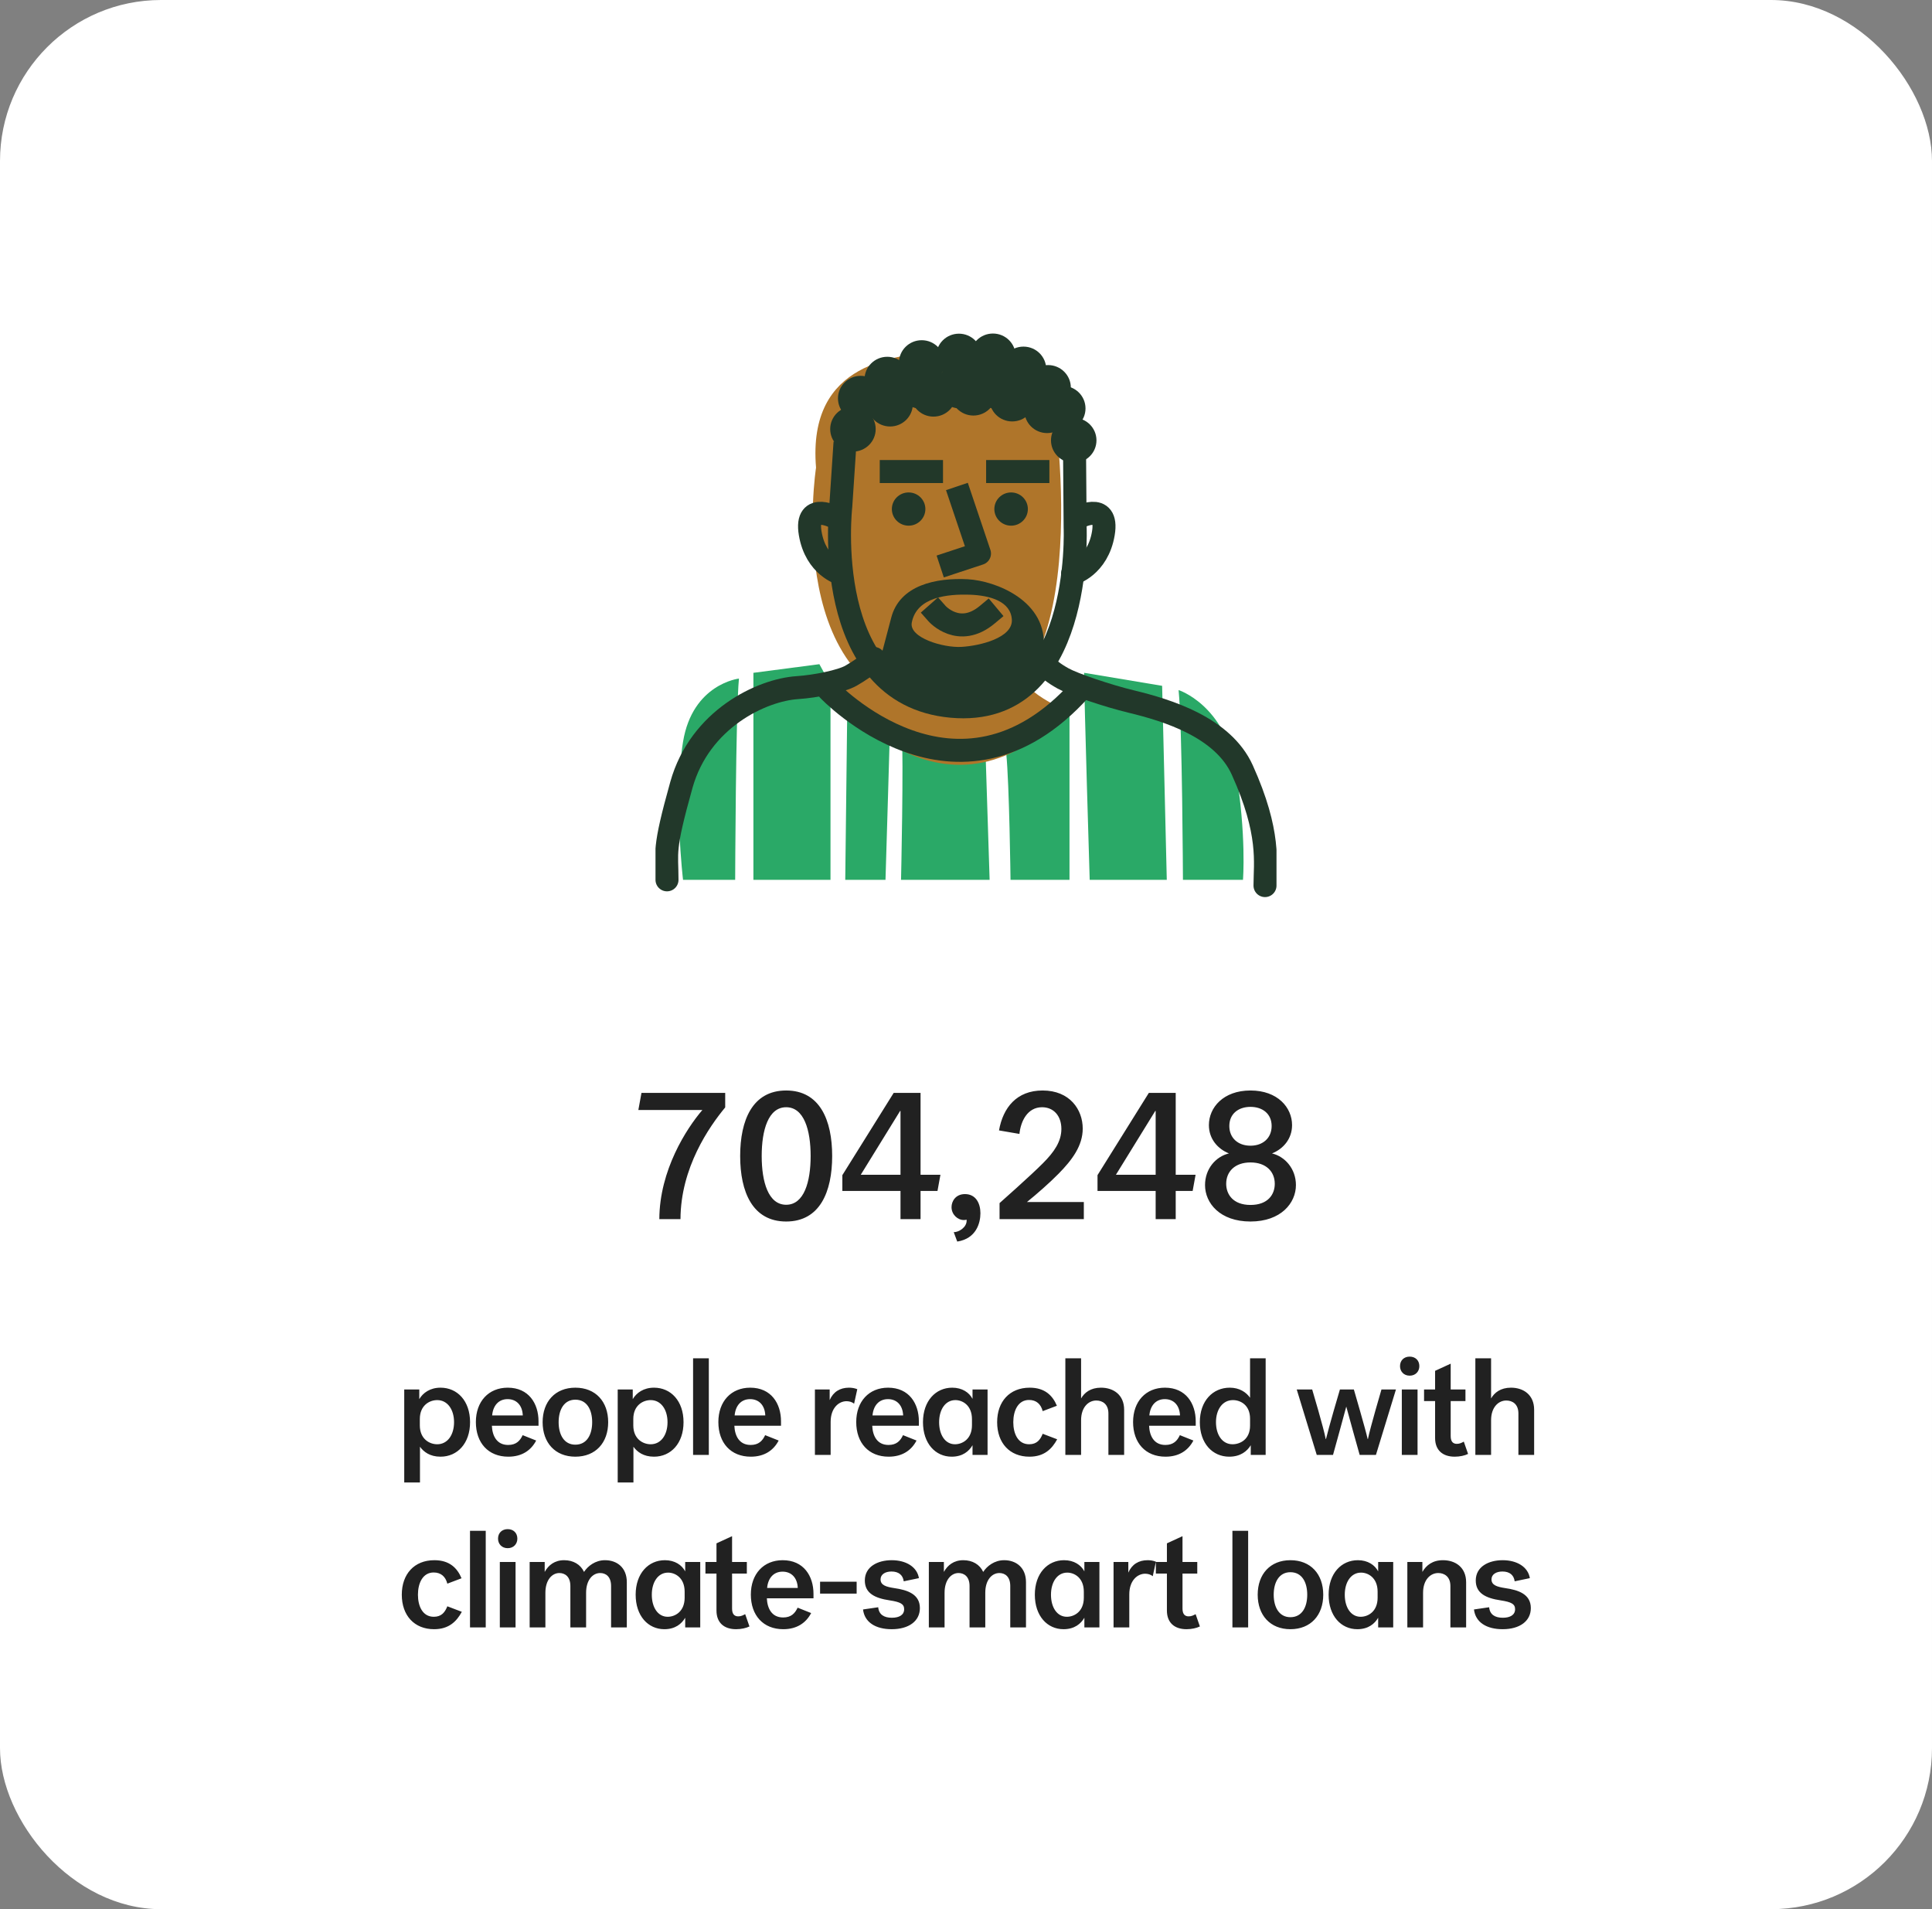<svg width="336" height="332" viewBox="0 0 336 332" fill="none" xmlns="http://www.w3.org/2000/svg">
<rect x="0" y="0" width="336" height="332" fill="#808080" stroke="none"/>
<rect width="336" height="332" rx="28" fill="white"/>
<g clip-path="url(#clip0_1995_5161)">
<path d="M183.456 67.459L183.279 67.141C183.279 67.141 169.582 59.926 162.894 61.004C156.206 62.082 140.363 62.562 141.92 81.318C141.92 81.318 135.499 122.5 165 124C191.743 125.36 183.279 70.5 183.279 70.5" fill="#AF752A"/>
<path d="M144.434 119L142.5 115.5L131.027 117V153H144.434C144.434 153 144.434 125.5 144.434 119Z" fill="#2AA967"/>
<path d="M155 118.385L147.423 117L147 153H154C154 153 154.842 125.318 155 118.385Z" fill="#2AA967"/>
<path d="M118.789 153H127.856C127.856 153 127.951 123.728 128.513 118C128.513 118 120.439 118.917 118.789 129C117.14 139.083 118.789 153 118.789 153Z" fill="#2AA967"/>
<path d="M188.541 117L202.11 119.262L202.919 153H189.512C189.512 153 188.541 121.343 188.541 117Z" fill="#2AA967"/>
<path d="M175 131.05L186 124V153H175.743C175.743 153 175.537 136.337 175 131.05Z" fill="#2AA967"/>
<path d="M156.826 126.839L171.178 124L172.108 153H156.702C156.702 153 157.174 132.424 156.826 126.839Z" fill="#2AA967"/>
<path d="M216.178 153H205.729C205.729 153 205.617 126.45 204.973 120C204.973 120 213.013 122.57 214.906 133.904C216.799 145.239 216.171 152.993 216.171 152.993" fill="#2AA967"/>
<path d="M176.981 115.185L152.455 112C152.455 112 151.388 117.39 143.351 118.615C143.351 118.615 162.362 146.765 185.024 124.307L186.487 123.959C186.487 123.959 176.256 120.274 176.987 115.185H176.981Z" fill="#AF752A"/>
<path d="M220 154C220 150 221 144.881 216.051 133.904C212.703 126.478 203 123.5 196.757 122C192.593 121 186.684 118.98 184.895 117.986C181.559 116.14 181.5 115 181.5 115" stroke="#22382A" stroke-width="4" stroke-linecap="round" stroke-linejoin="round"/>
<path d="M116 153C116 148 115.277 148 118.5 136.5C121.723 125 132.486 119.986 138.674 119.575C141.819 119.37 146.319 118.466 148 117.5C151.132 115.705 152 114.5 152 114.5" stroke="#22382A" stroke-width="4" stroke-linecap="round" stroke-linejoin="round"/>
<path d="M144.09 119.974C144.09 119.974 166.485 143.712 187.925 119.84" stroke="#22382A" stroke-width="4" stroke-linecap="round" stroke-linejoin="round"/>
<path d="M146.962 76.911L146.221 88.073C146.221 88.073 142.513 120.732 165.488 122.817C188.464 124.902 186.981 91.742 186.981 91.742L186.882 79.136" stroke="#22382A" stroke-width="4" stroke-linejoin="round"/>
<path d="M168.354 100.729C162.764 100.434 156.449 101.754 154.989 107.443C153.97 111.411 153 114.911 153 114.911C153.511 118.407 161.652 122.27 167.204 122.411C173.182 122.558 181.035 117.644 181.5 112.915C182.337 104.415 172.975 100.979 168.361 100.735L168.354 100.729ZM167.204 112.492C164.011 112.672 158.071 110.89 158.569 108.27C159.429 103.759 164.922 103.305 168.574 103.413C172.232 103.522 175.793 104.592 175.974 107.757C176.155 110.923 170.396 112.313 167.204 112.492Z" fill="#22382A"/>
<path d="M162.964 106.707C162.964 106.707 166.771 111.012 171.702 106.886" stroke="#22382A" stroke-width="4" stroke-linecap="square" stroke-linejoin="round"/>
<path d="M167.057 86.492L170.346 96.256L165.415 97.883" stroke="#22382A" stroke-width="4" stroke-linecap="square" stroke-linejoin="round"/>
<path d="M158.02 91.413C159.63 91.413 160.935 90.119 160.935 88.523C160.935 86.927 159.63 85.634 158.02 85.634C156.41 85.634 155.105 86.927 155.105 88.523C155.105 90.119 156.41 91.413 158.02 91.413Z" fill="#22382A"/>
<path d="M175.845 91.413C177.455 91.413 178.76 90.119 178.76 88.523C178.76 86.927 177.455 85.634 175.845 85.634C174.235 85.634 172.93 86.927 172.93 88.523C172.93 90.119 174.235 91.413 175.845 91.413Z" fill="#22382A"/>
<path d="M187.265 90.106C187.265 90.106 192.862 86.973 191.886 92.758C190.91 98.55 186.534 99.755 186.534 99.755" stroke="#22382A" stroke-width="4" stroke-linecap="round" stroke-linejoin="round"/>
<path d="M145.527 90.106C145.527 90.106 139.93 86.973 140.906 92.758C141.881 98.55 146.257 99.755 146.257 99.755" stroke="#22382A" stroke-width="4" stroke-linecap="round" stroke-linejoin="round"/>
<path d="M186.735 80.495C188.919 80.495 190.69 78.74 190.69 76.574C190.69 74.408 188.919 72.653 186.735 72.653C184.55 72.653 182.78 74.408 182.78 76.574C182.78 78.74 184.55 80.495 186.735 80.495Z" fill="#22382A"/>
<path d="M182.107 75.312C184.292 75.312 186.063 73.556 186.063 71.391C186.063 69.225 184.292 67.47 182.107 67.47C179.923 67.47 178.152 69.225 178.152 71.391C178.152 73.556 179.923 75.312 182.107 75.312Z" fill="#22382A"/>
<path d="M184.828 74.947C187.013 74.947 188.784 73.191 188.784 71.026C188.784 68.86 187.013 67.105 184.828 67.105C182.644 67.105 180.873 68.86 180.873 71.026C180.873 73.191 182.644 74.947 184.828 74.947Z" fill="#22382A"/>
<path d="M182.275 71.327C184.46 71.327 186.231 69.571 186.231 67.406C186.231 65.24 184.46 63.484 182.275 63.484C180.091 63.484 178.32 65.24 178.32 67.406C178.32 69.571 180.091 71.327 182.275 71.327Z" fill="#22382A"/>
<path d="M176.032 73.287C178.217 73.287 179.987 71.531 179.987 69.366C179.987 67.2 178.217 65.445 176.032 65.445C173.848 65.445 172.077 67.2 172.077 69.366C172.077 71.531 173.848 73.287 176.032 73.287Z" fill="#22382A"/>
<path d="M162.343 72.448C164.528 72.448 166.299 70.692 166.299 68.527C166.299 66.361 164.528 64.606 162.343 64.606C160.159 64.606 158.388 66.361 158.388 68.527C158.388 70.692 160.159 72.448 162.343 72.448Z" fill="#22382A"/>
<path d="M160.088 71.045C162.272 71.045 164.043 69.289 164.043 67.124C164.043 64.958 162.272 63.203 160.088 63.203C157.903 63.203 156.133 64.958 156.133 67.124C156.133 69.289 157.903 71.045 160.088 71.045Z" fill="#22382A"/>
<path d="M154.31 69.885C156.494 69.885 158.265 68.13 158.265 65.964C158.265 63.798 156.494 62.043 154.31 62.043C152.125 62.043 150.354 63.798 150.354 65.964C150.354 68.13 152.125 69.885 154.31 69.885Z" fill="#22382A"/>
<path d="M148.338 78.535C150.523 78.535 152.294 76.779 152.294 74.614C152.294 72.448 150.523 70.692 148.338 70.692C146.154 70.692 144.383 72.448 144.383 74.614C144.383 76.779 146.154 78.535 148.338 78.535Z" fill="#22382A"/>
<path d="M149.689 73.197C151.873 73.197 153.644 71.442 153.644 69.276C153.644 67.111 151.873 65.355 149.689 65.355C147.505 65.355 145.734 67.111 145.734 69.276C145.734 71.442 147.505 73.197 149.689 73.197Z" fill="#22382A"/>
<path d="M154.801 74.165C156.986 74.165 158.756 72.409 158.756 70.244C158.756 68.078 156.986 66.323 154.801 66.323C152.617 66.323 150.846 68.078 150.846 70.244C150.846 72.409 152.617 74.165 154.801 74.165Z" fill="#22382A"/>
<path d="M173.899 71.269C176.084 71.269 177.855 69.513 177.855 67.348C177.855 65.182 176.084 63.427 173.899 63.427C171.715 63.427 169.944 65.182 169.944 67.348C169.944 69.513 171.715 71.269 173.899 71.269Z" fill="#22382A"/>
<path d="M172.684 65.842C174.869 65.842 176.64 64.087 176.64 61.921C176.64 59.755 174.869 58 172.684 58C170.5 58 168.729 59.755 168.729 61.921C168.729 64.087 170.5 65.842 172.684 65.842Z" fill="#22382A"/>
<path d="M166.964 71.025C169.149 71.025 170.92 69.27 170.92 67.104C170.92 64.939 169.149 63.183 166.964 63.183C164.78 63.183 163.009 64.939 163.009 67.104C163.009 69.27 164.78 71.025 166.964 71.025Z" fill="#22382A"/>
<path d="M160.295 67.002C162.479 67.002 164.25 65.246 164.25 63.081C164.25 60.915 162.479 59.16 160.295 59.16C158.11 59.16 156.339 60.915 156.339 63.081C156.339 65.246 158.11 67.002 160.295 67.002Z" fill="#22382A"/>
<path d="M166.771 65.868C168.955 65.868 170.726 64.112 170.726 61.947C170.726 59.781 168.955 58.025 166.771 58.025C164.586 58.025 162.815 59.781 162.815 61.947C162.815 64.112 164.586 65.868 166.771 65.868Z" fill="#22382A"/>
<path d="M169.285 72.262C171.469 72.262 173.24 70.506 173.24 68.341C173.24 66.175 171.469 64.419 169.285 64.419C167.1 64.419 165.329 66.175 165.329 68.341C165.329 70.506 167.1 72.262 169.285 72.262Z" fill="#22382A"/>
<path d="M180.227 72.96C182.411 72.96 184.182 71.205 184.182 69.039C184.182 66.874 182.411 65.118 180.227 65.118C178.042 65.118 176.271 66.874 176.271 69.039C176.271 71.205 178.042 72.96 180.227 72.96Z" fill="#22382A"/>
<path d="M177.997 68.117C180.181 68.117 181.952 66.361 181.952 64.195C181.952 62.03 180.181 60.274 177.997 60.274C175.812 60.274 174.042 62.03 174.042 64.195C174.042 66.361 175.812 68.117 177.997 68.117Z" fill="#22382A"/>
<path d="M173.5 82H180.5M155 82H162" stroke="#223829" stroke-width="4" stroke-linecap="square"/>
</g>
<path d="M111.018 193.024L111.562 190.048H126.122V192.576C123.338 195.936 118.378 203.04 118.345 212H114.666C114.698 203.488 119.402 196.224 122.154 193.024H111.018ZM136.725 189.632C142.581 189.632 144.725 194.784 144.725 201.024C144.725 207.264 142.581 212.416 136.725 212.416C130.869 212.416 128.725 207.264 128.725 201.024C128.725 194.784 130.869 189.632 136.725 189.632ZM136.725 209.504C139.829 209.504 140.981 205.536 140.981 201.024C140.981 196.512 139.829 192.544 136.725 192.544C133.621 192.544 132.469 196.512 132.469 201.024C132.469 205.536 133.621 209.504 136.725 209.504ZM155.425 190.048H160.097V204.288H163.553L163.041 207.104H160.097V212H156.609V207.104H146.497V204.352L155.425 190.048ZM149.697 204.288H156.609V193.184H156.545L149.697 204.288ZM170.508 210.976C170.508 212.64 169.804 215.392 166.476 215.904L165.868 214.272C166.796 214.272 168.108 213.408 168.108 212.288V212.096C168.012 212.128 167.82 212.16 167.628 212.16C166.54 212.16 165.484 211.2 165.484 209.92C165.484 208.864 166.22 207.648 167.82 207.648C169.708 207.648 170.508 209.248 170.508 210.976ZM173.836 212V209.216C173.836 209.216 179.372 204.32 181.388 202.272C183.34 200.32 184.588 198.496 184.588 196.32C184.588 194.048 183.244 192.544 181.228 192.544C178.668 192.544 177.516 195.008 177.292 197.184L173.74 196.576C174.444 192.608 176.812 189.632 181.324 189.632C186.06 189.632 188.3 192.96 188.3 196.256C188.3 199.232 186.476 201.696 184.076 204.128C182.54 205.696 180.268 207.68 178.604 209.024H188.492V212H173.836ZM199.8 190.048H204.472V204.288H207.928L207.416 207.104H204.472V212H200.984V207.104H190.872V204.352L199.8 190.048ZM194.072 204.288H200.984V193.184H200.92L194.072 204.288ZM217.475 212.416C212.163 212.416 209.571 209.216 209.571 206.08C209.571 203.264 211.427 201.12 213.731 200.576C211.811 199.808 210.243 198.08 210.243 195.648C210.243 192.608 212.739 189.632 217.475 189.632C222.211 189.632 224.707 192.608 224.707 195.648C224.707 198.08 223.139 199.808 221.219 200.576C223.491 201.12 225.379 203.264 225.379 206.08C225.379 209.216 222.755 212.416 217.475 212.416ZM221.155 195.808C221.155 193.696 219.587 192.48 217.475 192.48C215.363 192.48 213.795 193.696 213.795 195.808C213.795 197.856 215.267 199.232 217.475 199.232C219.683 199.232 221.155 197.856 221.155 195.808ZM217.475 209.536C220.515 209.536 221.699 207.712 221.699 205.856C221.699 203.744 220.195 202.144 217.475 202.144C214.755 202.144 213.251 203.744 213.251 205.856C213.251 207.68 214.435 209.536 217.475 209.536Z" fill="#212121"/>
<path d="M76.614 253.312C74.766 253.312 73.686 252.472 73.038 251.584V257.8H70.302V241.624H72.918V243.304C73.566 242.2 74.814 241.312 76.614 241.312C79.542 241.312 81.75 243.616 81.75 247.312C81.75 251.008 79.542 253.312 76.614 253.312ZM73.014 246.76V247.864C73.014 250.24 74.694 251.152 76.038 251.152C77.838 251.152 78.966 249.52 78.966 247.312C78.966 245.128 77.838 243.472 76.038 243.472C74.694 243.472 73.014 244.384 73.014 246.76ZM90.896 249.568L93.248 250.504C92.36 252.208 90.776 253.312 88.4 253.312C84.92 253.312 82.76 250.912 82.76 247.288C82.76 243.712 84.968 241.312 88.304 241.312C91.952 241.312 93.656 244.072 93.656 247.168V247.936H85.544C85.616 249.64 86.36 251.272 88.376 251.272C89.768 251.272 90.44 250.552 90.896 249.568ZM88.28 243.304C86.672 243.304 85.736 244.48 85.592 246.136H90.92C90.848 244.336 89.792 243.304 88.28 243.304ZM100.058 241.312C103.586 241.312 105.77 243.736 105.77 247.312C105.77 250.888 103.586 253.312 100.058 253.312C96.554 253.312 94.37 250.888 94.37 247.312C94.37 243.736 96.554 241.312 100.058 241.312ZM100.058 251.224C102.074 251.224 102.986 249.472 102.986 247.312C102.986 245.152 102.074 243.4 100.058 243.4C98.09 243.4 97.154 245.152 97.154 247.312C97.154 249.472 98.09 251.224 100.058 251.224ZM113.739 253.312C111.891 253.312 110.811 252.472 110.163 251.584V257.8H107.427V241.624H110.043V243.304C110.691 242.2 111.939 241.312 113.739 241.312C116.667 241.312 118.875 243.616 118.875 247.312C118.875 251.008 116.667 253.312 113.739 253.312ZM110.139 246.76V247.864C110.139 250.24 111.819 251.152 113.163 251.152C114.963 251.152 116.091 249.52 116.091 247.312C116.091 245.128 114.963 243.472 113.163 243.472C111.819 243.472 110.139 244.384 110.139 246.76ZM120.537 253V236.2H123.273V253H120.537ZM133.068 249.568L135.42 250.504C134.532 252.208 132.948 253.312 130.572 253.312C127.092 253.312 124.932 250.912 124.932 247.288C124.932 243.712 127.14 241.312 130.476 241.312C134.124 241.312 135.828 244.072 135.828 247.168V247.936H127.716C127.788 249.64 128.532 251.272 130.548 251.272C131.94 251.272 132.612 250.552 133.068 249.568ZM130.452 243.304C128.844 243.304 127.908 244.48 127.764 246.136H133.092C133.02 244.336 131.964 243.304 130.452 243.304ZM149.092 241.576L148.54 244.096C148.204 243.808 147.7 243.664 147.22 243.664C145.9 243.664 144.46 244.816 144.46 247.264V253H141.724V241.624H144.292V243.472C144.916 242.032 146.092 241.312 147.652 241.312C148.108 241.312 148.636 241.384 149.092 241.576ZM157.045 249.568L159.397 250.504C158.509 252.208 156.925 253.312 154.549 253.312C151.069 253.312 148.909 250.912 148.909 247.288C148.909 243.712 151.117 241.312 154.453 241.312C158.101 241.312 159.805 244.072 159.805 247.168V247.936H151.693C151.765 249.64 152.509 251.272 154.525 251.272C155.917 251.272 156.589 250.552 157.045 249.568ZM154.429 243.304C152.821 243.304 151.885 244.48 151.741 246.136H157.069C156.997 244.336 155.941 243.304 154.429 243.304ZM160.518 247.312C160.518 243.616 162.726 241.312 165.606 241.312C167.334 241.312 168.558 242.152 169.134 243.256V241.624H171.75V253H169.134V251.32C168.534 252.352 167.43 253.312 165.51 253.312C162.678 253.312 160.518 251.008 160.518 247.312ZM166.158 243.472C164.406 243.472 163.326 245.128 163.326 247.312C163.326 249.52 164.382 251.152 166.086 251.152C167.382 251.152 169.038 250.24 169.038 247.84V246.784C169.038 244.384 167.406 243.472 166.158 243.472ZM173.416 247.312C173.416 243.736 175.576 241.312 179.08 241.312C181.72 241.312 183.064 242.68 183.808 244.456L181.336 245.392C181.024 244.168 180.232 243.448 178.96 243.448C177.064 243.448 176.224 245.296 176.224 247.312C176.224 249.28 177.016 251.152 178.984 251.152C180.328 251.152 180.928 250.36 181.336 249.328L183.856 250.288C182.944 251.968 181.6 253.312 179.032 253.312C175.6 253.312 173.416 250.936 173.416 247.312ZM185.279 253V236.2H188.015V243.184C188.591 242.176 189.671 241.312 191.471 241.312C193.679 241.312 195.503 242.584 195.503 245.152V253H192.767V245.8C192.767 244.168 191.735 243.544 190.655 243.544C189.287 243.544 188.015 244.72 188.015 246.976V253H185.279ZM205.193 249.568L207.545 250.504C206.657 252.208 205.073 253.312 202.697 253.312C199.217 253.312 197.057 250.912 197.057 247.288C197.057 243.712 199.265 241.312 202.601 241.312C206.249 241.312 207.953 244.072 207.953 247.168V247.936H199.841C199.913 249.64 200.657 251.272 202.673 251.272C204.065 251.272 204.737 250.552 205.193 249.568ZM202.577 243.304C200.969 243.304 200.033 244.48 199.889 246.136H205.217C205.145 244.336 204.089 243.304 202.577 243.304ZM213.874 241.312C215.554 241.312 216.73 242.104 217.402 243.064V236.2H220.114V253H217.522V251.32C216.898 252.352 215.746 253.312 213.778 253.312C210.874 253.312 208.666 251.008 208.666 247.312C208.666 243.616 210.922 241.312 213.874 241.312ZM217.402 247.912V246.712C217.402 244.312 215.722 243.472 214.426 243.472C212.602 243.472 211.474 245.128 211.474 247.312C211.474 249.52 212.578 251.152 214.354 251.152C215.674 251.152 217.402 250.312 217.402 247.912ZM233.03 241.624H235.454C235.454 241.624 237.518 248.68 237.854 250.24H237.902C238.262 248.392 240.254 241.624 240.254 241.624H242.774L239.294 253H236.462C236.462 253 234.302 245.296 234.134 244.6C233.966 245.296 231.83 253 231.83 253H228.998L225.518 241.624H228.206C228.206 241.624 230.246 248.464 230.558 250.24H230.606C230.99 248.584 233.006 241.624 233.03 241.624ZM243.482 237.568C243.482 236.56 244.178 235.912 245.162 235.912C246.146 235.912 246.842 236.56 246.842 237.568C246.842 238.48 246.194 239.224 245.162 239.224C244.13 239.224 243.482 238.48 243.482 237.568ZM243.794 253V241.624H246.53V253H243.794ZM254.574 250.696L255.318 252.832C254.742 253.12 253.878 253.312 252.99 253.312C250.878 253.312 249.582 252.16 249.582 250.072V243.64H247.662V241.624H249.582V238.384L252.294 237.136V241.624H254.862V243.64H252.294V249.736C252.294 250.72 252.726 251.08 253.374 251.08C253.854 251.08 254.214 250.888 254.574 250.696ZM256.583 253V236.2H259.319V243.184C259.895 242.176 260.975 241.312 262.775 241.312C264.983 241.312 266.807 242.584 266.807 245.152V253H264.071V245.8C264.071 244.168 263.039 243.544 261.959 243.544C260.591 243.544 259.319 244.72 259.319 246.976V253H256.583ZM69.877 277.312C69.877 273.736 72.037 271.312 75.541 271.312C78.181 271.312 79.525 272.68 80.269 274.456L77.797 275.392C77.485 274.168 76.693 273.448 75.421 273.448C73.525 273.448 72.685 275.296 72.685 277.312C72.685 279.28 73.477 281.152 75.445 281.152C76.789 281.152 77.389 280.36 77.797 279.328L80.317 280.288C79.405 281.968 78.061 283.312 75.493 283.312C72.061 283.312 69.877 280.936 69.877 277.312ZM81.74 283V266.2H84.476V283H81.74ZM86.615 267.568C86.615 266.56 87.311 265.912 88.295 265.912C89.279 265.912 89.975 266.56 89.975 267.568C89.975 268.48 89.327 269.224 88.295 269.224C87.263 269.224 86.615 268.48 86.615 267.568ZM86.927 283V271.624H89.663V283H86.927ZM92.115 283V271.624H94.731V273.352C95.379 272.176 96.459 271.312 98.115 271.312C99.699 271.312 100.971 272.056 101.571 273.352C102.219 272.344 103.515 271.312 105.219 271.312C107.283 271.312 109.011 272.584 109.011 275.128V283H106.275V275.8C106.275 274.168 105.363 273.544 104.379 273.544C103.107 273.544 101.931 274.72 101.931 276.976V283H99.195V275.8C99.195 274.168 98.259 273.544 97.275 273.544C96.027 273.544 94.851 274.72 94.851 276.976V283H92.115ZM110.549 277.312C110.549 273.616 112.757 271.312 115.637 271.312C117.365 271.312 118.589 272.152 119.165 273.256V271.624H121.781V283H119.165V281.32C118.565 282.352 117.461 283.312 115.541 283.312C112.709 283.312 110.549 281.008 110.549 277.312ZM116.189 273.472C114.437 273.472 113.357 275.128 113.357 277.312C113.357 279.52 114.413 281.152 116.117 281.152C117.413 281.152 119.069 280.24 119.069 277.84V276.784C119.069 274.384 117.437 273.472 116.189 273.472ZM129.597 280.696L130.341 282.832C129.765 283.12 128.901 283.312 128.013 283.312C125.901 283.312 124.605 282.16 124.605 280.072V273.64H122.685V271.624H124.605V268.384L127.317 267.136V271.624H129.885V273.64H127.317V279.736C127.317 280.72 127.749 281.08 128.397 281.08C128.877 281.08 129.237 280.888 129.597 280.696ZM138.717 279.568L141.069 280.504C140.181 282.208 138.597 283.312 136.221 283.312C132.741 283.312 130.581 280.912 130.581 277.288C130.581 273.712 132.789 271.312 136.125 271.312C139.773 271.312 141.477 274.072 141.477 277.168V277.936H133.365C133.437 279.64 134.181 281.272 136.197 281.272C137.589 281.272 138.261 280.552 138.717 279.568ZM136.101 273.304C134.493 273.304 133.557 274.48 133.413 276.136H138.741C138.669 274.336 137.613 273.304 136.101 273.304ZM142.622 277.12V275.056H148.982V277.12H142.622ZM153.14 274.648C153.14 275.656 154.1 275.944 155.492 276.16C157.868 276.496 159.98 277.24 159.98 279.64C159.98 281.92 158.036 283.312 155.084 283.312C152.276 283.312 150.356 282.112 150.092 279.88L152.732 279.496C152.852 280.768 153.74 281.32 155.108 281.32C156.38 281.32 157.244 280.84 157.244 279.832C157.244 278.944 156.62 278.584 154.724 278.296C152.132 277.912 150.404 277.048 150.404 274.84C150.404 272.44 152.636 271.312 155.084 271.312C157.58 271.312 159.5 272.488 159.812 274.432L157.172 274.984C157.028 273.904 156.308 273.28 155.036 273.28C153.98 273.28 153.14 273.76 153.14 274.648ZM161.537 283V271.624H164.153V273.352C164.801 272.176 165.881 271.312 167.537 271.312C169.121 271.312 170.393 272.056 170.993 273.352C171.641 272.344 172.937 271.312 174.641 271.312C176.705 271.312 178.433 272.584 178.433 275.128V283H175.697V275.8C175.697 274.168 174.785 273.544 173.801 273.544C172.529 273.544 171.353 274.72 171.353 276.976V283H168.617V275.8C168.617 274.168 167.681 273.544 166.697 273.544C165.449 273.544 164.273 274.72 164.273 276.976V283H161.537ZM179.971 277.312C179.971 273.616 182.179 271.312 185.059 271.312C186.787 271.312 188.011 272.152 188.587 273.256V271.624H191.203V283H188.587V281.32C187.987 282.352 186.883 283.312 184.963 283.312C182.131 283.312 179.971 281.008 179.971 277.312ZM185.611 273.472C183.859 273.472 182.779 275.128 182.779 277.312C182.779 279.52 183.835 281.152 185.539 281.152C186.835 281.152 188.491 280.24 188.491 277.84V276.784C188.491 274.384 186.859 273.472 185.611 273.472ZM201.03 271.576L200.478 274.096C200.142 273.808 199.638 273.664 199.158 273.664C197.838 273.664 196.398 274.816 196.398 277.264V283H193.662V271.624H196.23V273.472C196.854 272.032 198.03 271.312 199.59 271.312C200.046 271.312 200.574 271.384 201.03 271.576ZM207.933 280.696L208.677 282.832C208.101 283.12 207.237 283.312 206.349 283.312C204.237 283.312 202.941 282.16 202.941 280.072V273.64H201.021V271.624H202.941V268.384L205.653 267.136V271.624H208.221V273.64H205.653V279.736C205.653 280.72 206.085 281.08 206.733 281.08C207.213 281.08 207.573 280.888 207.933 280.696ZM214.333 283V266.2H217.069V283H214.333ZM224.417 271.312C227.945 271.312 230.129 273.736 230.129 277.312C230.129 280.888 227.945 283.312 224.417 283.312C220.913 283.312 218.729 280.888 218.729 277.312C218.729 273.736 220.913 271.312 224.417 271.312ZM224.417 281.224C226.433 281.224 227.345 279.472 227.345 277.312C227.345 275.152 226.433 273.4 224.417 273.4C222.449 273.4 221.513 275.152 221.513 277.312C221.513 279.472 222.449 281.224 224.417 281.224ZM231.065 277.312C231.065 273.616 233.273 271.312 236.153 271.312C237.881 271.312 239.105 272.152 239.681 273.256V271.624H242.297V283H239.681V281.32C239.081 282.352 237.977 283.312 236.057 283.312C233.225 283.312 231.065 281.008 231.065 277.312ZM236.705 273.472C234.953 273.472 233.873 275.128 233.873 277.312C233.873 279.52 234.929 281.152 236.633 281.152C237.929 281.152 239.585 280.24 239.585 277.84V276.784C239.585 274.384 237.953 273.472 236.705 273.472ZM244.755 283V271.624H247.371V273.352C248.043 272.176 249.171 271.312 250.947 271.312C253.155 271.312 254.979 272.584 254.979 275.152V283H252.243V275.8C252.243 274.168 251.187 273.544 250.131 273.544C248.763 273.544 247.491 274.72 247.491 276.976V283H244.755ZM259.39 274.648C259.39 275.656 260.35 275.944 261.742 276.16C264.118 276.496 266.23 277.24 266.23 279.64C266.23 281.92 264.286 283.312 261.334 283.312C258.526 283.312 256.606 282.112 256.342 279.88L258.982 279.496C259.102 280.768 259.99 281.32 261.358 281.32C262.63 281.32 263.494 280.84 263.494 279.832C263.494 278.944 262.87 278.584 260.974 278.296C258.382 277.912 256.654 277.048 256.654 274.84C256.654 272.44 258.886 271.312 261.334 271.312C263.83 271.312 265.75 272.488 266.062 274.432L263.422 274.984C263.278 273.904 262.558 273.28 261.286 273.28C260.23 273.28 259.39 273.76 259.39 274.648Z" fill="#212121"/>
<defs>
<clipPath id="clip0_1995_5161">
<rect width="108" height="104" fill="white" transform="translate(114 52)"/>
</clipPath>
</defs>
</svg>
